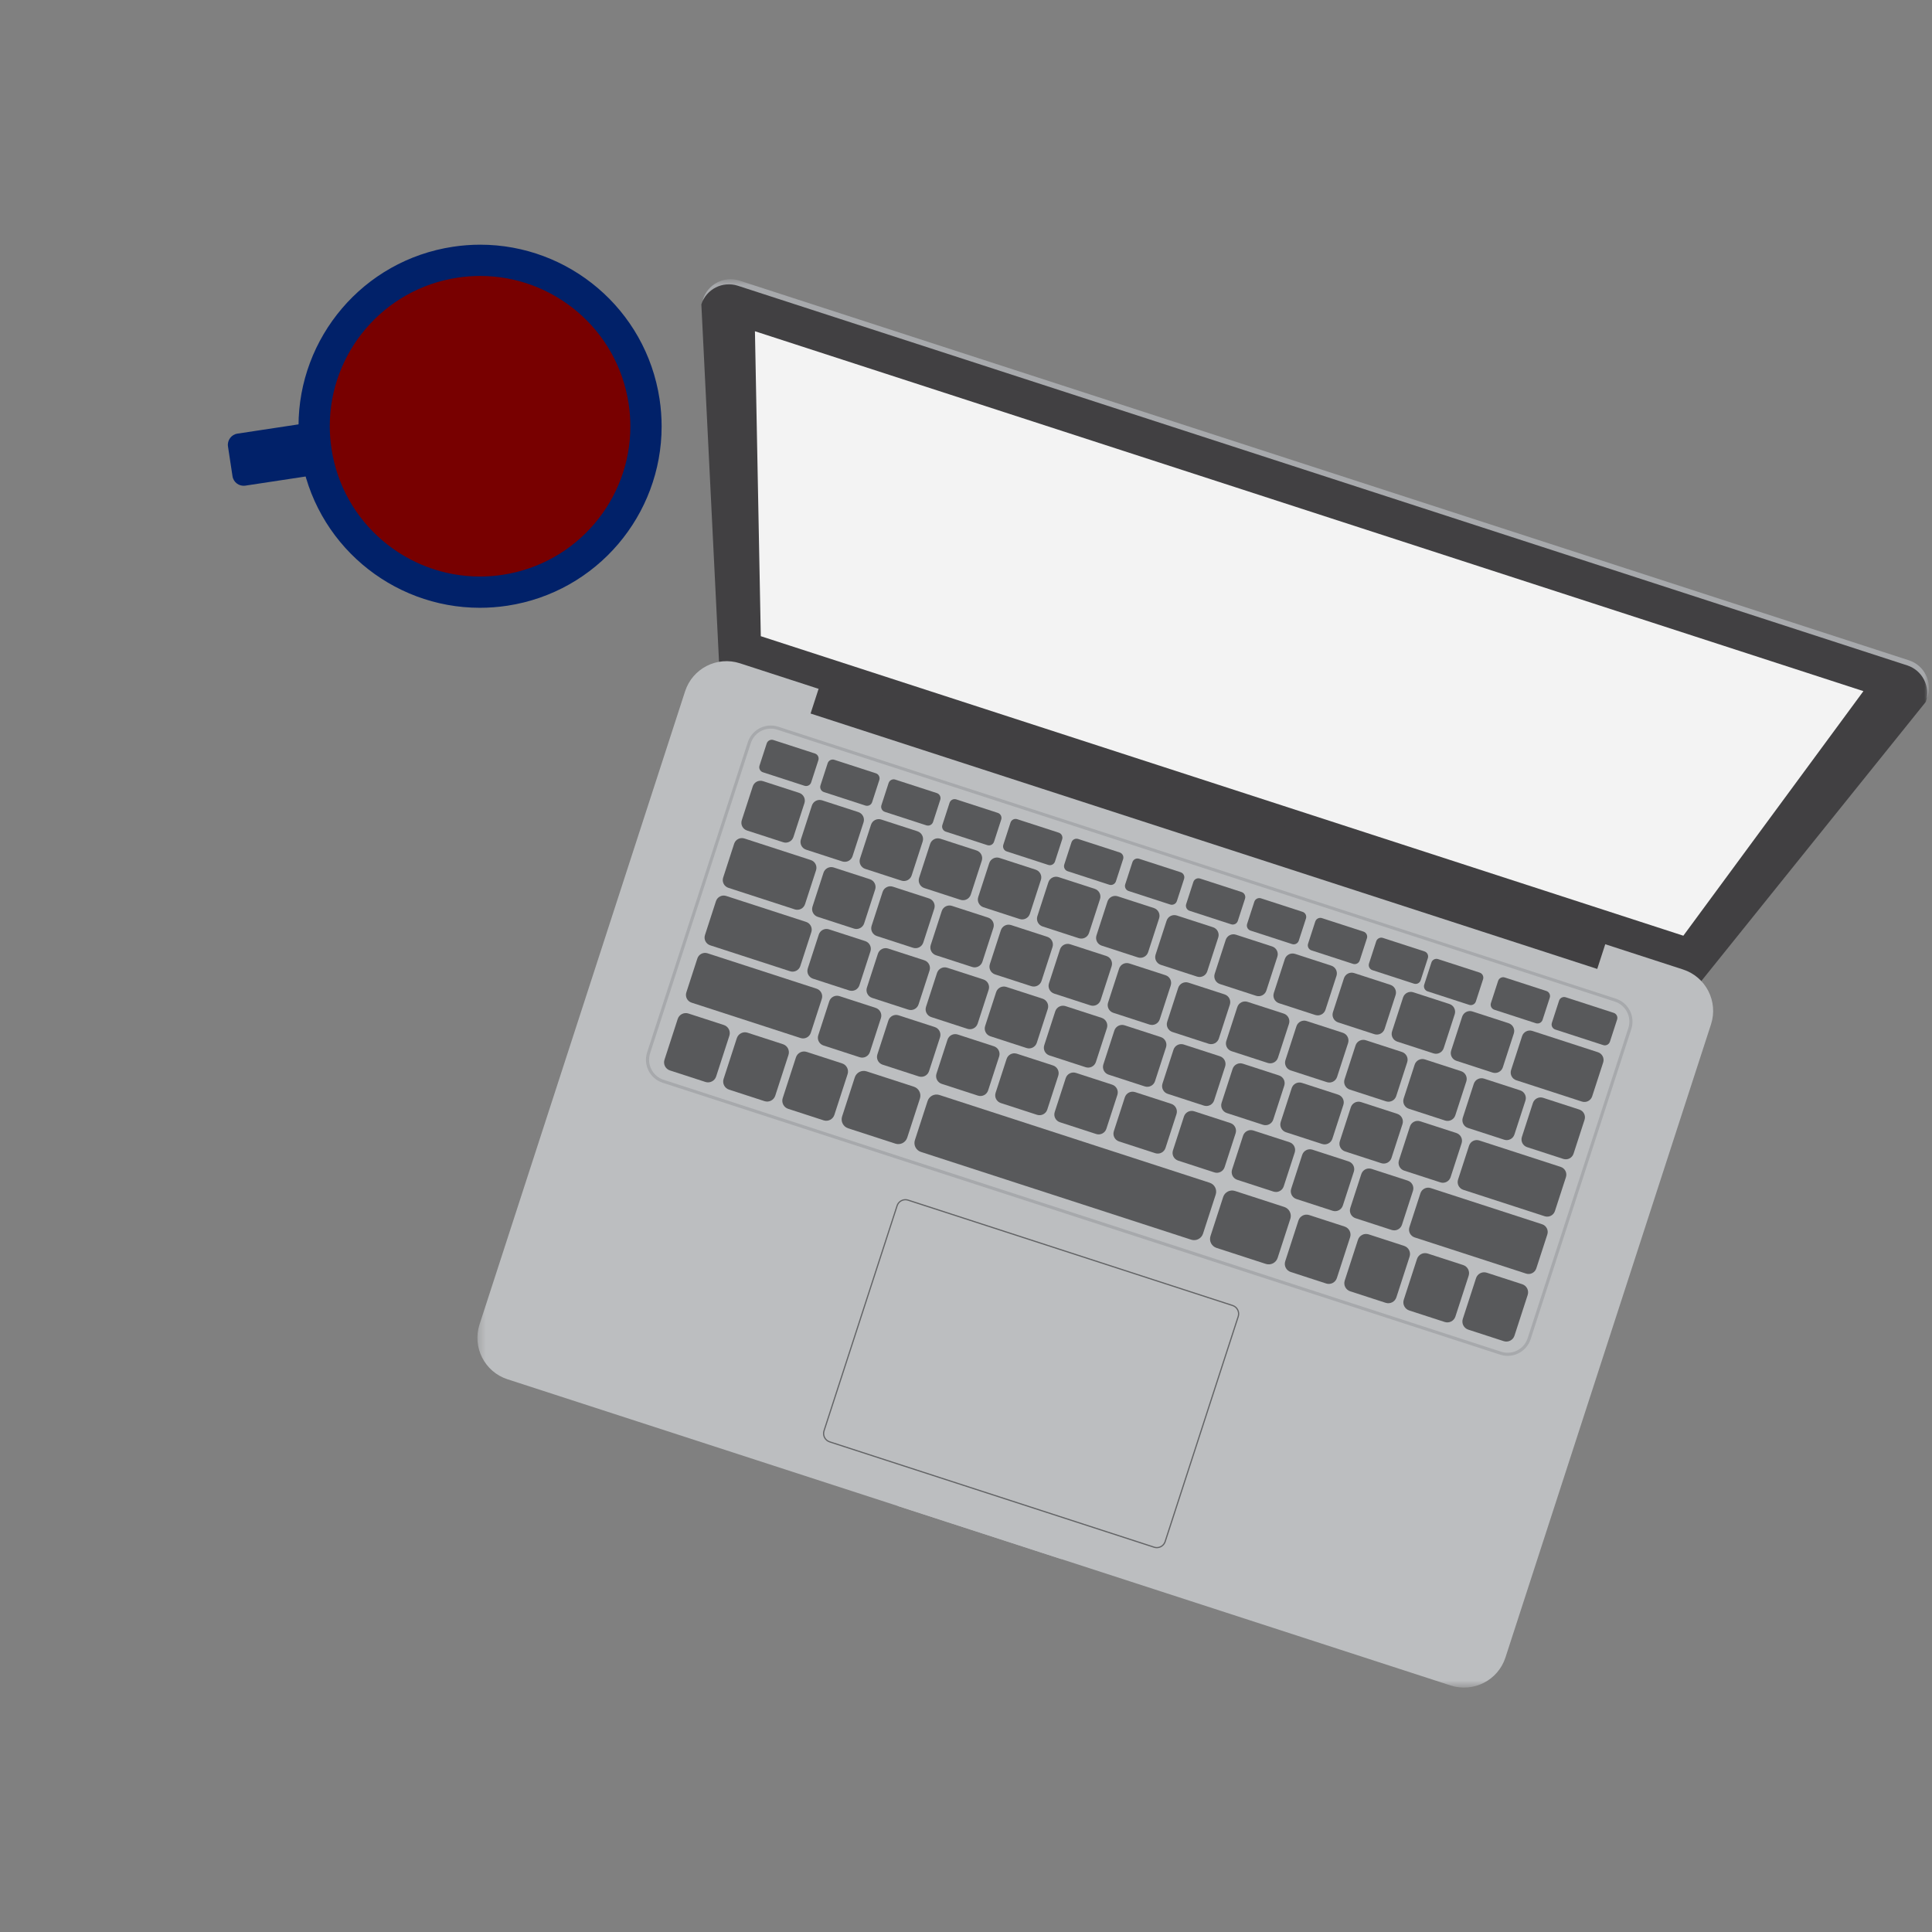 <?xml version="1.0" encoding="UTF-8"?>
<svg width="270px" height="270px" viewBox="0 0 270 270" version="1.1" xmlns="http://www.w3.org/2000/svg" xmlns:xlink="http://www.w3.org/1999/xlink">
    <rect x="0" y="0" width="270" height="270" fill="#808080" stroke="none"/>
    <title>purchase-computer-large</title>
    <defs>
        <polygon id="path-1" points="0.31 0.65 203.158 0.65 203.158 197.423 0.31 197.423"></polygon>
        <polyline id="path-3" points="46.775 31.832 0.413 6.221 3.426 0.768 49.787 26.378 46.775 31.832"></polyline>
        <path d="M0.269,52.348 L16.231,3.187 C16.662,1.856 17.51,0.776 18.583,0.044 L22.477,18.059 L12.181,49.773 L0.269,52.348 M12.675,49.666 L22.661,18.909 L23.718,23.798 C23.427,23.923 23.19,24.168 23.085,24.492 L21.548,29.226 C21.354,29.823 21.681,30.465 22.278,30.659 L25.421,31.679 L25.709,33.007 L21.973,31.794 C21.856,31.757 21.738,31.739 21.621,31.739 C21.142,31.739 20.697,32.044 20.541,32.524 L19.004,37.259 C18.811,37.856 19.137,38.496 19.734,38.69 L27.481,41.205 L27.767,42.533 L19.371,39.808 C19.255,39.77 19.137,39.752 19.021,39.752 C18.541,39.752 18.095,40.057 17.94,40.538 L16.403,45.272 C16.209,45.869 16.536,46.51 17.132,46.704 L20.828,47.904 L17.758,48.568 L16.695,48.223 C16.573,48.183 16.449,48.164 16.328,48.164 C15.826,48.164 15.359,48.484 15.197,48.986 L15.15,49.131 L12.675,49.666" id="path-5"></path>
        <path d="M4.45,8.087 L1.307,7.066 C0.71,6.872 0.384,6.231 0.578,5.634 L2.114,0.9 C2.219,0.576 2.456,0.331 2.747,0.206 L4.45,8.087" id="path-7"></path>
        <path d="M9.131,9.749 L1.384,7.234 C0.787,7.04 0.461,6.4 0.654,5.803 L2.191,1.068 C2.348,0.588 2.793,0.282 3.271,0.282 C3.389,0.282 3.507,0.301 3.624,0.338 L7.359,1.551 L9.131,9.749" id="path-9"></path>
        <path d="M0.295,1.073 L0.343,0.928 C0.505,0.426 0.972,0.106 1.473,0.106 C1.595,0.106 1.719,0.125 1.841,0.164 L2.904,0.509 L0.295,1.073" id="path-11"></path>
        <path d="M5.1,8.583 L1.404,7.383 C0.807,7.19 0.481,6.549 0.675,5.951 L2.212,1.217 C2.367,0.737 2.813,0.432 3.292,0.432 C3.409,0.432 3.527,0.449 3.643,0.488 L12.039,3.213 L12.839,6.911 L5.1,8.583" id="path-13"></path>
        <polyline id="path-15" points="0.822 32.298 11.118 0.584 11.302 1.433 1.316 32.19 0.822 32.298"></polyline>
    </defs>
    <g id="purchase-computer-large" stroke="none" stroke-width="1" fill="none" fill-rule="evenodd">
        <g id="laptop" transform="translate(0, 34)">
            <g id="Group-5" transform="translate(66.408, 4.369)">
                <mask id="mask-2" fill="white">
                    <use xlink:href="#path-1"></use>
                </mask>
                <g id="Clip-2"></g>
                <path d="M34.318,53.588 L31.839,3.448 C32.528,1.322 34.811,0.159 36.937,0.848 L200.36,53.907 C202.486,54.598 203.649,56.88 202.96,59.005 L171.5,98.127 L34.318,53.588" id="Fill-1" fill="#A7A9AC" mask="url(#mask-2)"></path>
                <path d="M34.086,54.301 L31.607,4.162 C32.297,2.037 34.579,0.872 36.704,1.563 L200.129,54.621 C202.254,55.312 203.417,57.594 202.727,59.719 L171.267,98.841 L34.086,54.301" id="Fill-3" fill="#414042" mask="url(#mask-2)"></path>
                <path d="M136.314,197.177 L4.516,154.386 C1.32,153.349 -0.429,149.916 0.609,146.721 L29.337,58.235 C30.375,55.04 33.806,53.29 37.002,54.328 L168.801,97.119 C171.996,98.157 173.745,101.588 172.708,104.784 L143.98,193.269 C142.942,196.465 139.51,198.215 136.314,197.177" id="Fill-4" fill="#BCBEC0" mask="url(#mask-2)"></path>
            </g>
            <path d="M208.59,115.892 L203.533,114.249 C202.936,114.056 202.609,113.415 202.803,112.818 L204.34,108.084 C204.534,107.487 205.175,107.16 205.772,107.353 L210.83,108.996 C211.426,109.189 211.753,109.831 211.559,110.427 L210.022,115.162 C209.828,115.758 209.187,116.086 208.59,115.892" id="Fill-6" fill="#58595B"></path>
            <path d="M200.329,113.21 L195.271,111.568 C194.674,111.374 194.348,110.733 194.542,110.136 L196.079,105.401 C196.273,104.805 196.914,104.478 197.511,104.672 L202.568,106.314 C203.164,106.508 203.491,107.148 203.298,107.745 L201.761,112.48 C201.567,113.077 200.925,113.403 200.329,113.21" id="Fill-7" fill="#58595B"></path>
            <path d="M192.067,110.527 L187.01,108.885 C186.413,108.692 186.086,108.051 186.28,107.454 L187.817,102.719 C188.011,102.122 188.652,101.795 189.248,101.989 L194.307,103.631 C194.902,103.825 195.229,104.466 195.035,105.063 L193.499,109.797 C193.305,110.394 192.665,110.721 192.067,110.527" id="Fill-8" fill="#58595B"></path>
            <path d="M183.805,107.844 L178.749,106.203 C178.151,106.01 177.824,105.368 178.018,104.771 L179.556,100.037 C179.749,99.44 180.391,99.114 180.987,99.307 L186.044,100.949 C186.642,101.143 186.968,101.784 186.774,102.381 L185.237,107.115 C185.043,107.712 184.403,108.039 183.805,107.844" id="Fill-9" fill="#58595B"></path>
            <path d="M175.544,105.163 L170.487,103.521 C169.889,103.327 169.563,102.687 169.757,102.089 L171.294,97.355 C171.488,96.758 172.129,96.431 172.726,96.625 L177.782,98.267 C178.38,98.461 178.707,99.101 178.513,99.698 L176.976,104.433 C176.782,105.03 176.14,105.357 175.544,105.163" id="Fill-10" fill="#58595B"></path>
            <path d="M167.283,102.48 L162.225,100.838 C161.628,100.644 161.301,100.004 161.496,99.407 L163.033,94.672 C163.226,94.075 163.867,93.749 164.464,93.943 L169.521,95.584 C170.118,95.778 170.445,96.419 170.251,97.016 L168.713,101.751 C168.52,102.347 167.879,102.674 167.283,102.48" id="Fill-11" fill="#58595B"></path>
            <path d="M159.021,99.798 L153.964,98.156 C153.367,97.962 153.04,97.321 153.234,96.725 L154.77,91.99 C154.964,91.393 155.605,91.066 156.202,91.26 L161.26,92.902 C161.857,93.096 162.183,93.736 161.99,94.333 L160.452,99.068 C160.259,99.665 159.617,99.992 159.021,99.798" id="Fill-12" fill="#58595B"></path>
            <path d="M150.76,97.116 L145.702,95.474 C145.105,95.28 144.779,94.639 144.973,94.042 L146.509,89.308 C146.703,88.71 147.344,88.383 147.941,88.578 L152.998,90.219 C153.595,90.413 153.922,91.055 153.728,91.651 L152.191,96.387 C151.998,96.983 151.356,97.309 150.76,97.116" id="Fill-13" fill="#58595B"></path>
            <path d="M142.498,94.434 L137.44,92.792 C136.844,92.598 136.517,91.956 136.71,91.36 L138.247,86.625 C138.442,86.029 139.082,85.702 139.679,85.896 L144.737,87.538 C145.333,87.732 145.66,88.372 145.466,88.969 L143.929,93.704 C143.736,94.301 143.095,94.628 142.498,94.434" id="Fill-14" fill="#58595B"></path>
            <path d="M134.235,91.751 L129.179,90.109 C128.582,89.915 128.255,89.275 128.448,88.678 L129.986,83.943 C130.18,83.346 130.821,83.019 131.417,83.213 L136.475,84.855 C137.073,85.049 137.399,85.69 137.205,86.286 L135.668,91.021 C135.474,91.618 134.833,91.945 134.235,91.751" id="Fill-15" fill="#58595B"></path>
            <path d="M125.974,89.069 L120.917,87.427 C120.32,87.233 119.994,86.592 120.187,85.995 L121.725,81.261 C121.919,80.664 122.559,80.337 123.156,80.531 L128.213,82.173 C128.81,82.367 129.137,83.008 128.944,83.605 L127.406,88.339 C127.212,88.936 126.571,89.263 125.974,89.069" id="Fill-16" fill="#58595B"></path>
            <path d="M117.713,86.387 L112.656,84.745 C112.059,84.551 111.732,83.91 111.925,83.313 L113.463,78.579 C113.657,77.982 114.297,77.655 114.895,77.848 L119.952,79.491 C120.548,79.684 120.875,80.325 120.682,80.922 L119.144,85.656 C118.95,86.253 118.31,86.58 117.713,86.387" id="Fill-17" fill="#58595B"></path>
            <path d="M109.451,83.704 L104.394,82.063 C103.798,81.869 103.47,81.227 103.664,80.63 L105.201,75.896 C105.395,75.299 106.036,74.973 106.633,75.167 L111.691,76.808 C112.287,77.002 112.614,77.643 112.42,78.24 L110.883,82.975 C110.689,83.572 110.048,83.898 109.451,83.704" id="Fill-18" fill="#58595B"></path>
            <path d="M218.475,127.959 L213.418,126.317 C212.82,126.123 212.493,125.482 212.687,124.885 L214.224,120.151 C214.418,119.554 215.06,119.227 215.657,119.421 L220.713,121.063 C221.311,121.256 221.638,121.898 221.444,122.494 L219.906,127.229 C219.713,127.826 219.071,128.153 218.475,127.959" id="Fill-19" fill="#58595B"></path>
            <path d="M210.214,125.277 L205.156,123.635 C204.559,123.441 204.233,122.8 204.427,122.203 L205.963,117.469 C206.157,116.872 206.797,116.545 207.395,116.739 L212.452,118.381 C213.049,118.575 213.376,119.216 213.182,119.813 L211.644,124.547 C211.451,125.144 210.81,125.47 210.214,125.277" id="Fill-20" fill="#58595B"></path>
            <path d="M201.952,122.595 L196.894,120.952 C196.298,120.759 195.971,120.118 196.164,119.521 L197.701,114.787 C197.895,114.19 198.536,113.863 199.133,114.056 L204.191,115.699 C204.788,115.892 205.114,116.533 204.92,117.13 L203.383,121.864 C203.19,122.461 202.548,122.788 201.952,122.595" id="Fill-21" fill="#58595B"></path>
            <path d="M193.69,119.912 L188.632,118.27 C188.036,118.077 187.709,117.435 187.903,116.838 L189.44,112.104 C189.633,111.507 190.275,111.181 190.872,111.374 L195.929,113.016 C196.526,113.21 196.853,113.851 196.659,114.448 L195.122,119.182 C194.928,119.78 194.287,120.106 193.69,119.912" id="Fill-22" fill="#58595B"></path>
            <path d="M185.428,117.23 L180.37,115.588 C179.775,115.394 179.448,114.753 179.641,114.156 L181.179,109.422 C181.373,108.825 182.013,108.498 182.61,108.692 L187.667,110.334 C188.264,110.528 188.591,111.169 188.397,111.766 L186.86,116.5 C186.666,117.097 186.026,117.424 185.428,117.23" id="Fill-23" fill="#58595B"></path>
            <path d="M177.166,114.547 L172.11,112.905 C171.513,112.712 171.186,112.071 171.379,111.474 L172.917,106.739 C173.111,106.142 173.752,105.816 174.348,106.01 L179.406,107.651 C180.003,107.845 180.329,108.487 180.136,109.083 L178.598,113.818 C178.404,114.414 177.764,114.741 177.166,114.547" id="Fill-24" fill="#58595B"></path>
            <path d="M168.906,111.866 L163.848,110.224 C163.251,110.03 162.924,109.388 163.118,108.792 L164.655,104.057 C164.849,103.461 165.49,103.134 166.088,103.327 L171.144,104.969 C171.741,105.164 172.068,105.804 171.875,106.401 L170.337,111.135 C170.143,111.733 169.502,112.06 168.906,111.866" id="Fill-25" fill="#58595B"></path>
            <path d="M160.644,109.183 L155.586,107.541 C154.989,107.347 154.663,106.707 154.857,106.11 L156.394,101.375 C156.588,100.778 157.228,100.451 157.826,100.645 L162.883,102.287 C163.479,102.481 163.806,103.122 163.613,103.718 L162.075,108.453 C161.881,109.05 161.241,109.377 160.644,109.183" id="Fill-26" fill="#58595B"></path>
            <path d="M152.382,106.501 L147.325,104.859 C146.728,104.665 146.401,104.024 146.595,103.427 L148.132,98.692 C148.325,98.096 148.967,97.769 149.563,97.963 L154.622,99.605 C155.218,99.799 155.544,100.439 155.35,101.036 L153.814,105.771 C153.62,106.368 152.979,106.695 152.382,106.501" id="Fill-27" fill="#58595B"></path>
            <path d="M144.121,103.818 L139.063,102.177 C138.466,101.982 138.14,101.342 138.333,100.745 L139.87,96.01 C140.064,95.413 140.706,95.086 141.302,95.28 L146.359,96.922 C146.956,97.116 147.283,97.757 147.089,98.354 L145.553,103.088 C145.359,103.685 144.718,104.012 144.121,103.818" id="Fill-28" fill="#58595B"></path>
            <path d="M135.859,101.136 L130.801,99.495 C130.205,99.301 129.878,98.659 130.072,98.062 L131.61,93.328 C131.803,92.731 132.444,92.405 133.04,92.599 L138.098,94.24 C138.695,94.434 139.021,95.075 138.827,95.672 L137.291,100.407 C137.097,101.004 136.456,101.33 135.859,101.136" id="Fill-29" fill="#58595B"></path>
            <path d="M127.597,98.454 L122.541,96.812 C121.943,96.618 121.616,95.978 121.81,95.381 L123.348,90.646 C123.541,90.049 124.183,89.722 124.778,89.916 L129.836,91.558 C130.434,91.752 130.76,92.392 130.566,92.989 L129.029,97.724 C128.835,98.321 128.194,98.648 127.597,98.454" id="Fill-30" fill="#58595B"></path>
            <path d="M119.337,95.771 L114.279,94.13 C113.681,93.936 113.355,93.295 113.549,92.698 L115.086,87.963 C115.28,87.366 115.921,87.04 116.518,87.234 L121.574,88.875 C122.172,89.069 122.499,89.71 122.305,90.308 L120.767,95.042 C120.574,95.639 119.932,95.965 119.337,95.771" id="Fill-31" fill="#58595B"></path>
            <path d="M111.075,93.09 L101.793,90.076 C101.196,89.882 100.869,89.241 101.063,88.644 L102.599,83.91 C102.793,83.313 103.434,82.986 104.031,83.18 L113.313,86.194 C113.91,86.387 114.237,87.028 114.043,87.625 L112.505,92.359 C112.312,92.956 111.671,93.283 111.075,93.09" id="Fill-32" fill="#58595B"></path>
            <path d="M215.873,135.973 L204.497,132.279 C203.899,132.085 203.572,131.444 203.766,130.847 L205.303,126.113 C205.497,125.515 206.138,125.188 206.735,125.383 L218.112,129.077 C218.709,129.27 219.036,129.911 218.842,130.508 L217.305,135.242 C217.111,135.839 216.47,136.166 215.873,135.973" id="Fill-33" fill="#58595B"></path>
            <path d="M201.292,131.238 L196.235,129.597 C195.637,129.403 195.311,128.761 195.505,128.164 L197.041,123.43 C197.235,122.833 197.876,122.507 198.474,122.701 L203.531,124.342 C204.128,124.536 204.455,125.177 204.261,125.774 L202.723,130.509 C202.53,131.106 201.888,131.432 201.292,131.238" id="Fill-34" fill="#58595B"></path>
            <path d="M193.031,128.556 L187.972,126.914 C187.377,126.72 187.05,126.08 187.244,125.483 L188.78,120.748 C188.974,120.151 189.614,119.824 190.212,120.018 L195.269,121.66 C195.866,121.854 196.193,122.494 195.999,123.092 L194.462,127.826 C194.269,128.423 193.627,128.75 193.031,128.556" id="Fill-35" fill="#58595B"></path>
            <path d="M184.768,125.874 L179.711,124.231 C179.115,124.038 178.788,123.397 178.981,122.8 L180.518,118.066 C180.712,117.469 181.353,117.142 181.95,117.336 L187.008,118.978 C187.605,119.171 187.931,119.813 187.737,120.41 L186.2,125.144 C186.006,125.74 185.366,126.067 184.768,125.874" id="Fill-36" fill="#58595B"></path>
            <path d="M176.507,123.192 L171.449,121.549 C170.853,121.356 170.526,120.714 170.72,120.118 L172.257,115.383 C172.451,114.787 173.092,114.46 173.689,114.653 L178.746,116.296 C179.344,116.489 179.67,117.13 179.476,117.727 L177.939,122.461 C177.745,123.058 177.104,123.386 176.507,123.192" id="Fill-37" fill="#58595B"></path>
            <path d="M168.245,120.509 L163.188,118.867 C162.592,118.673 162.265,118.033 162.458,117.435 L163.996,112.701 C164.19,112.104 164.83,111.777 165.427,111.971 L170.484,113.613 C171.081,113.807 171.408,114.448 171.215,115.045 L169.677,119.78 C169.483,120.376 168.843,120.703 168.245,120.509" id="Fill-38" fill="#58595B"></path>
            <path d="M159.984,117.827 L154.927,116.185 C154.33,115.992 154.003,115.35 154.196,114.753 L155.734,110.018 C155.928,109.423 156.569,109.096 157.166,109.289 L162.223,110.931 C162.82,111.125 163.146,111.766 162.953,112.363 L161.415,117.097 C161.221,117.694 160.581,118.021 159.984,117.827" id="Fill-39" fill="#58595B"></path>
            <path d="M151.723,115.145 L146.665,113.502 C146.067,113.309 145.741,112.668 145.935,112.071 L147.472,107.337 C147.666,106.74 148.307,106.413 148.905,106.606 L153.962,108.248 C154.558,108.442 154.885,109.083 154.692,109.68 L153.154,114.414 C152.96,115.012 152.319,115.339 151.723,115.145" id="Fill-40" fill="#58595B"></path>
            <path d="M143.461,112.462 L138.403,110.821 C137.807,110.627 137.48,109.986 137.674,109.388 L139.211,104.654 C139.404,104.057 140.045,103.731 140.642,103.925 L145.7,105.567 C146.296,105.76 146.623,106.401 146.43,106.998 L144.893,111.733 C144.698,112.33 144.058,112.656 143.461,112.462" id="Fill-41" fill="#58595B"></path>
            <path d="M135.199,109.78 L130.142,108.138 C129.545,107.944 129.218,107.304 129.412,106.707 L130.949,101.972 C131.142,101.375 131.784,101.048 132.38,101.242 L137.438,102.884 C138.035,103.078 138.361,103.718 138.167,104.315 L136.631,109.05 C136.437,109.647 135.797,109.974 135.199,109.78" id="Fill-42" fill="#58595B"></path>
            <path d="M126.938,107.097 L121.88,105.456 C121.283,105.262 120.957,104.621 121.15,104.024 L122.688,99.289 C122.881,98.692 123.523,98.366 124.119,98.56 L129.176,100.201 C129.774,100.395 130.1,101.037 129.906,101.634 L128.37,106.368 C128.176,106.965 127.534,107.291 126.938,107.097" id="Fill-43" fill="#58595B"></path>
            <path d="M118.676,104.416 L113.619,102.774 C113.022,102.58 112.695,101.939 112.889,101.342 L114.427,96.608 C114.62,96.011 115.261,95.684 115.857,95.878 L120.915,97.519 C121.512,97.714 121.839,98.354 121.645,98.951 L120.107,103.686 C119.914,104.283 119.273,104.61 118.676,104.416" id="Fill-44" fill="#58595B"></path>
            <path d="M110.415,101.733 L99.248,98.108 C98.651,97.914 98.325,97.273 98.519,96.677 L100.056,91.942 C100.25,91.345 100.89,91.018 101.488,91.212 L112.653,94.837 C113.251,95.031 113.577,95.672 113.383,96.269 L111.846,101.004 C111.652,101.6 111.011,101.927 110.415,101.733" id="Fill-45" fill="#58595B"></path>
            <path d="M213.272,143.986 L197.699,138.93 C197.102,138.735 196.775,138.095 196.968,137.498 L198.506,132.763 C198.7,132.166 199.34,131.84 199.937,132.033 L215.51,137.09 C216.107,137.283 216.434,137.925 216.24,138.521 L214.702,143.256 C214.509,143.852 213.868,144.179 213.272,143.986" id="Fill-46" fill="#58595B"></path>
            <path d="M194.493,137.89 L189.437,136.248 C188.84,136.054 188.513,135.412 188.706,134.816 L190.244,130.081 C190.438,129.484 191.079,129.157 191.676,129.352 L196.733,130.994 C197.33,131.187 197.657,131.828 197.463,132.425 L195.926,137.16 C195.732,137.757 195.091,138.083 194.493,137.89" id="Fill-47" fill="#58595B"></path>
            <path d="M186.233,135.207 L181.175,133.565 C180.578,133.371 180.252,132.73 180.445,132.133 L181.983,127.399 C182.177,126.802 182.817,126.475 183.415,126.669 L188.471,128.311 C189.068,128.505 189.395,129.146 189.202,129.742 L187.664,134.477 C187.47,135.074 186.83,135.401 186.233,135.207" id="Fill-48" fill="#58595B"></path>
            <path d="M177.971,132.525 L172.914,130.883 C172.317,130.689 171.99,130.048 172.184,129.451 L173.721,124.716 C173.915,124.12 174.555,123.793 175.153,123.987 L180.211,125.629 C180.807,125.823 181.133,126.463 180.94,127.061 L179.402,131.795 C179.208,132.392 178.568,132.719 177.971,132.525" id="Fill-49" fill="#58595B"></path>
            <path d="M169.709,129.843 L164.652,128.2 C164.055,128.007 163.728,127.366 163.922,126.769 L165.459,122.035 C165.653,121.438 166.295,121.11 166.891,121.304 L171.949,122.947 C172.545,123.14 172.872,123.781 172.679,124.378 L171.142,129.112 C170.948,129.709 170.306,130.036 169.709,129.843" id="Fill-50" fill="#58595B"></path>
            <path d="M161.448,127.16 L156.39,125.519 C155.793,125.325 155.467,124.683 155.661,124.086 L157.198,119.352 C157.392,118.755 158.033,118.429 158.629,118.623 L163.687,120.264 C164.283,120.458 164.61,121.099 164.416,121.696 L162.88,126.43 C162.686,127.027 162.045,127.354 161.448,127.16" id="Fill-51" fill="#58595B"></path>
            <path d="M153.186,124.478 L148.129,122.836 C147.532,122.642 147.205,122.002 147.399,121.404 L148.937,116.67 C149.13,116.073 149.771,115.746 150.367,115.94 L155.425,117.582 C156.022,117.776 156.349,118.416 156.154,119.014 L154.618,123.748 C154.424,124.345 153.784,124.672 153.186,124.478" id="Fill-52" fill="#58595B"></path>
            <path d="M144.924,121.795 L139.868,120.153 C139.27,119.96 138.943,119.319 139.137,118.722 L140.675,113.988 C140.868,113.391 141.51,113.064 142.106,113.258 L147.163,114.899 C147.761,115.093 148.088,115.735 147.894,116.332 L146.357,121.066 C146.163,121.663 145.521,121.989 144.924,121.795" id="Fill-53" fill="#58595B"></path>
            <path d="M136.664,119.114 L131.606,117.471 C131.009,117.278 130.682,116.637 130.876,116.04 L132.414,111.306 C132.607,110.709 133.248,110.382 133.845,110.575 L138.901,112.218 C139.499,112.411 139.826,113.052 139.632,113.649 L138.094,118.383 C137.901,118.98 137.26,119.308 136.664,119.114" id="Fill-54" fill="#58595B"></path>
            <path d="M128.402,116.431 L123.345,114.789 C122.748,114.595 122.421,113.955 122.615,113.357 L124.151,108.623 C124.345,108.026 124.986,107.699 125.583,107.893 L130.641,109.535 C131.237,109.729 131.564,110.37 131.37,110.967 L129.832,115.702 C129.639,116.298 128.998,116.625 128.402,116.431" id="Fill-55" fill="#58595B"></path>
            <path d="M120.14,113.749 L115.083,112.107 C114.486,111.913 114.159,111.272 114.353,110.676 L115.889,105.94 C116.083,105.344 116.725,105.017 117.322,105.211 L122.379,106.853 C122.976,107.047 123.303,107.688 123.109,108.285 L121.572,113.019 C121.379,113.616 120.736,113.943 120.14,113.749" id="Fill-56" fill="#58595B"></path>
            <path d="M185.332,145.371 L180.376,143.761 C179.751,143.559 179.409,142.888 179.612,142.263 L181.46,136.568 C181.664,135.944 182.334,135.602 182.959,135.805 L187.916,137.414 C188.54,137.617 188.882,138.288 188.679,138.913 L186.831,144.606 C186.628,145.231 185.957,145.574 185.332,145.371" id="Fill-57" fill="#58595B"></path>
            <path d="M210.149,153.428 L205.193,151.82 C204.569,151.616 204.227,150.945 204.429,150.32 L206.278,144.627 C206.481,144.002 207.152,143.659 207.778,143.863 L212.733,145.471 C213.358,145.674 213.7,146.345 213.497,146.97 L211.649,152.664 C211.446,153.289 210.775,153.631 210.149,153.428" id="Fill-58" fill="#58595B"></path>
            <path d="M201.899,150.749 L196.943,149.14 C196.318,148.937 195.976,148.267 196.179,147.641 L198.027,141.947 C198.231,141.323 198.901,140.98 199.526,141.184 L204.482,142.792 C205.107,142.995 205.449,143.666 205.246,144.291 L203.397,149.985 C203.195,150.61 202.524,150.952 201.899,150.749" id="Fill-59" fill="#58595B"></path>
            <path d="M193.649,148.07 L188.692,146.461 C188.067,146.259 187.724,145.588 187.928,144.963 L189.777,139.268 C189.979,138.644 190.651,138.302 191.275,138.505 L196.231,140.114 C196.855,140.316 197.198,140.988 196.995,141.612 L195.146,147.306 C194.943,147.931 194.272,148.273 193.649,148.07" id="Fill-60" fill="#58595B"></path>
            <path d="M176.901,142.633 L170.009,140.396 C169.321,140.172 168.943,139.433 169.167,138.744 L170.94,133.281 C171.164,132.593 171.903,132.215 172.592,132.439 L179.484,134.677 C180.173,134.9 180.55,135.64 180.327,136.328 L178.552,141.791 C178.328,142.48 177.589,142.857 176.901,142.633" id="Fill-61" fill="#58595B"></path>
            <path d="M166.472,139.247 L128.701,126.984 C128.012,126.76 127.636,126.021 127.859,125.332 L129.632,119.87 C129.856,119.181 130.595,118.803 131.285,119.027 L169.056,131.291 C169.744,131.514 170.122,132.254 169.897,132.942 L168.124,138.405 C167.901,139.094 167.161,139.471 166.472,139.247" id="Fill-62" fill="#58595B"></path>
            <path d="M125.136,125.826 L118.527,123.681 C117.838,123.457 117.461,122.717 117.685,122.029 L119.458,116.567 C119.682,115.878 120.422,115.501 121.11,115.724 L127.719,117.869 C128.408,118.093 128.785,118.833 128.561,119.522 L126.787,124.985 C126.564,125.673 125.824,126.05 125.136,125.826" id="Fill-63" fill="#58595B"></path>
            <path d="M115.106,122.57 L110.15,120.961 C109.525,120.758 109.183,120.087 109.386,119.462 L111.234,113.769 C111.437,113.143 112.108,112.801 112.732,113.004 L117.689,114.614 C118.314,114.816 118.656,115.487 118.453,116.112 L116.605,121.806 C116.401,122.431 115.731,122.773 115.106,122.57" id="Fill-64" fill="#58595B"></path>
            <path d="M106.844,119.888 L101.888,118.278 C101.263,118.076 100.921,117.405 101.124,116.78 L102.972,111.086 C103.176,110.461 103.846,110.119 104.472,110.322 L109.428,111.931 C110.053,112.134 110.394,112.805 110.191,113.43 L108.343,119.124 C108.14,119.749 107.47,120.091 106.844,119.888" id="Fill-65" fill="#58595B"></path>
            <path d="M98.583,117.205 L93.626,115.597 C93.001,115.394 92.659,114.722 92.863,114.098 L94.711,108.404 C94.913,107.779 95.585,107.437 96.21,107.64 L101.166,109.249 C101.791,109.452 102.133,110.122 101.93,110.748 L100.082,116.442 C99.878,117.066 99.208,117.408 98.583,117.205" id="Fill-66" fill="#58595B"></path>
            <path d="M111.879,111.066 L96.647,106.121 C96.05,105.927 95.723,105.287 95.917,104.689 L97.454,99.955 C97.647,99.358 98.289,99.031 98.886,99.225 L114.117,104.17 C114.714,104.364 115.041,105.006 114.847,105.602 L113.31,110.337 C113.117,110.933 112.476,111.261 111.879,111.066" id="Fill-67" fill="#58595B"></path>
            <path d="M112.427,75.812 L106.621,73.928 C106.231,73.801 106.017,73.381 106.144,72.992 L107.149,69.897 C107.276,69.507 107.694,69.293 108.085,69.42 L113.89,71.304 C114.282,71.431 114.495,71.851 114.367,72.241 L113.363,75.335 C113.237,75.726 112.818,75.939 112.427,75.812" id="Fill-68" fill="#58595B"></path>
            <path d="M120.945,78.578 L115.139,76.693 C114.749,76.566 114.536,76.147 114.662,75.757 L115.667,72.662 C115.793,72.273 116.212,72.059 116.602,72.185 L122.409,74.07 C122.799,74.197 123.013,74.616 122.886,75.007 L121.881,78.101 C121.754,78.491 121.336,78.705 120.945,78.578" id="Fill-69" fill="#58595B"></path>
            <path d="M129.464,81.343 L123.657,79.459 C123.267,79.332 123.054,78.913 123.18,78.523 L124.185,75.428 C124.311,75.038 124.73,74.824 125.121,74.951 L130.926,76.836 C131.317,76.963 131.53,77.382 131.403,77.771 L130.399,80.866 C130.272,81.257 129.853,81.47 129.464,81.343" id="Fill-70" fill="#58595B"></path>
            <path d="M137.981,84.109 L132.175,82.224 C131.785,82.097 131.571,81.679 131.698,81.288 L132.703,78.193 C132.83,77.803 133.249,77.59 133.639,77.716 L139.444,79.602 C139.835,79.729 140.048,80.147 139.921,80.537 L138.917,83.632 C138.79,84.022 138.371,84.236 137.981,84.109" id="Fill-71" fill="#58595B"></path>
            <path d="M146.499,86.874 L140.693,84.99 C140.303,84.863 140.089,84.444 140.216,84.054 L141.22,80.959 C141.347,80.568 141.767,80.355 142.156,80.482 L147.962,82.367 C148.352,82.494 148.566,82.913 148.439,83.302 L147.435,86.397 C147.307,86.788 146.889,87.001 146.499,86.874" id="Fill-72" fill="#58595B"></path>
            <path d="M155.017,89.64 L149.21,87.755 C148.821,87.629 148.607,87.209 148.733,86.819 L149.739,83.724 C149.865,83.335 150.284,83.121 150.674,83.247 L156.479,85.133 C156.871,85.259 157.084,85.678 156.957,86.068 L155.953,89.163 C155.825,89.553 155.406,89.767 155.017,89.64" id="Fill-73" fill="#58595B"></path>
            <path d="M163.534,92.406 L157.728,90.521 C157.338,90.394 157.125,89.975 157.251,89.585 L158.257,86.49 C158.383,86.1 158.802,85.886 159.192,86.013 L164.998,87.898 C165.389,88.024 165.602,88.444 165.475,88.834 L164.47,91.928 C164.343,92.318 163.925,92.532 163.534,92.406" id="Fill-74" fill="#58595B"></path>
            <path d="M172.053,95.171 L166.246,93.286 C165.856,93.16 165.643,92.74 165.769,92.35 L166.774,89.256 C166.9,88.866 167.32,88.652 167.71,88.778 L173.517,90.663 C173.906,90.79 174.119,91.209 173.993,91.599 L172.988,94.694 C172.862,95.084 172.443,95.298 172.053,95.171" id="Fill-75" fill="#58595B"></path>
            <path d="M180.571,97.937 L174.764,96.052 C174.374,95.925 174.16,95.506 174.287,95.115 L175.292,92.021 C175.419,91.631 175.837,91.417 176.228,91.544 L182.034,93.429 C182.424,93.555 182.637,93.975 182.511,94.365 L181.506,97.46 C181.38,97.849 180.96,98.063 180.571,97.937" id="Fill-76" fill="#58595B"></path>
            <path d="M189.088,100.702 L183.282,98.817 C182.892,98.691 182.678,98.271 182.805,97.882 L183.81,94.787 C183.936,94.396 184.356,94.183 184.746,94.31 L190.552,96.194 C190.942,96.321 191.156,96.74 191.029,97.13 L190.024,100.225 C189.897,100.615 189.478,100.829 189.088,100.702" id="Fill-77" fill="#58595B"></path>
            <path d="M197.606,103.468 L191.8,101.582 C191.41,101.455 191.197,101.037 191.323,100.647 L192.327,97.552 C192.454,97.162 192.873,96.948 193.263,97.075 L199.07,98.96 C199.459,99.087 199.673,99.505 199.547,99.896 L198.542,102.991 C198.415,103.38 197.996,103.594 197.606,103.468" id="Fill-78" fill="#58595B"></path>
            <path d="M205.319,106.429 L199.513,104.544 C199.123,104.417 198.91,103.998 199.037,103.609 L200.041,100.514 C200.167,100.123 200.587,99.91 200.976,100.037 L206.783,101.921 C207.173,102.048 207.386,102.467 207.26,102.857 L206.255,105.952 C206.129,106.342 205.71,106.556 205.319,106.429" id="Fill-79" fill="#58595B"></path>
            <path d="M214.641,108.999 L208.835,107.113 C208.445,106.986 208.232,106.568 208.359,106.178 L209.364,103.083 C209.489,102.693 209.909,102.479 210.299,102.606 L216.106,104.491 C216.495,104.618 216.709,105.036 216.583,105.427 L215.577,108.522 C215.451,108.911 215.032,109.125 214.641,108.999" id="Fill-80" fill="#58595B"></path>
            <path d="M224.052,112.053 L217.353,109.879 C216.963,109.752 216.75,109.333 216.876,108.943 L217.881,105.849 C218.008,105.458 218.427,105.245 218.817,105.372 L225.516,107.547 C225.906,107.673 226.12,108.092 225.993,108.482 L224.989,111.576 C224.861,111.967 224.443,112.18 224.052,112.053" id="Fill-81" fill="#58595B"></path>
            <path d="M221.076,119.946 L211.907,116.969 C211.31,116.775 210.983,116.134 211.178,115.537 L212.715,110.802 C212.909,110.205 213.549,109.879 214.147,110.073 L223.315,113.05 C223.912,113.244 224.239,113.884 224.046,114.482 L222.508,119.216 C222.314,119.813 221.673,120.14 221.076,119.946" id="Fill-82" fill="#58595B"></path>
            <path d="M107.72,67.393 C106.296,67.393 104.971,68.3 104.507,69.728 L90.439,113.062 C89.863,114.836 90.834,116.741 92.609,117.318 L209.653,155.318 C210,155.431 210.351,155.484 210.696,155.484 C212.121,155.484 213.446,154.576 213.909,153.149 L227.979,109.816 C228.555,108.041 227.583,106.135 225.808,105.56 L108.765,67.559 C108.418,67.446 108.066,67.393 107.72,67.393 M107.72,67.829 C108.028,67.829 108.334,67.878 108.629,67.974 L225.674,105.975 C226.42,106.217 227.029,106.737 227.385,107.436 C227.742,108.136 227.805,108.933 227.563,109.68 L213.493,153.014 C213.098,154.23 211.974,155.047 210.696,155.047 C210.389,155.047 210.084,154.999 209.787,154.903 L92.744,116.902 C91.997,116.659 91.388,116.141 91.031,115.44 C90.675,114.74 90.613,113.943 90.855,113.196 L104.923,69.864 C105.318,68.646 106.443,67.829 107.72,67.829" id="Fill-83" fill="#A7A9AC"></path>
            <path d="M125.447,176.457 C125.631,175.891 126.239,175.58 126.806,175.765 L147.668,182.538 C148.234,182.722 148.544,183.33 148.36,183.896 L125.447,176.457" id="Fill-84" fill="#BCBEC0"></path>
            <path d="M126.533,133.577 C125.981,133.577 125.468,133.928 125.289,134.482 L115.079,165.931 C114.855,166.619 115.231,167.357 115.919,167.58 L161.263,182.302 C161.398,182.346 161.534,182.366 161.668,182.366 C162.22,182.366 162.733,182.015 162.913,181.462 L173.123,150.013 C173.346,149.325 172.97,148.587 172.283,148.363 L126.938,133.64 C126.804,133.598 126.667,133.577 126.533,133.577 Z M126.533,133.745 C126.653,133.745 126.771,133.764 126.885,133.802 L172.23,148.524 C172.52,148.618 172.755,148.819 172.894,149.09 C173.032,149.362 173.056,149.67 172.963,149.96 L162.751,181.409 C162.599,181.88 162.163,182.198 161.668,182.198 C161.549,182.198 161.431,182.178 161.317,182.142 L115.971,167.419 C115.681,167.325 115.446,167.124 115.307,166.853 C115.169,166.582 115.145,166.273 115.238,165.984 L125.45,134.533 C125.603,134.062 126.038,133.745 126.533,133.745 L126.533,133.745 Z" id="Fill-85" fill="#636466"></path>
            <polyline id="Fill-86" fill="#414042" points="224.917 96.173 114.979 60.48 113.279 65.716 223.217 101.409 224.917 96.173"></polyline>
            <polyline id="Fill-87" fill="#F3F3F3" points="235.25 96.767 106.322 54.908 105.504 12.292 260.416 62.588 235.25 96.767"></polyline>
            <g id="Group-95" transform="translate(0, 131.942)">
                <mask id="mask-4" fill="white">
                    <use xlink:href="#path-3"></use>
                </mask>
                <g id="Clip-94"></g>
                <polyline id="Fill-93" mask="url(#mask-4)" points="46.775 31.832 0.413 6.221 3.426 0.768 49.787 26.378 46.775 31.832"></polyline>
            </g>
            <g id="Group-103" transform="translate(79.515, 59.417)">
                <mask id="mask-6" fill="white">
                    <use xlink:href="#path-5"></use>
                </mask>
                <g id="Clip-102"></g>
                <path d="M0.269,52.348 L16.231,3.187 C16.662,1.856 17.51,0.776 18.583,0.044 L22.477,18.059 L12.181,49.773 L0.269,52.348 M12.675,49.666 L22.661,18.909 L23.718,23.798 C23.427,23.923 23.19,24.168 23.085,24.492 L21.548,29.226 C21.354,29.823 21.681,30.465 22.278,30.659 L25.421,31.679 L25.709,33.007 L21.973,31.794 C21.856,31.757 21.738,31.739 21.621,31.739 C21.142,31.739 20.697,32.044 20.541,32.524 L19.004,37.259 C18.811,37.856 19.137,38.496 19.734,38.69 L27.481,41.205 L27.767,42.533 L19.371,39.808 C19.255,39.77 19.137,39.752 19.021,39.752 C18.541,39.752 18.095,40.057 17.94,40.538 L16.403,45.272 C16.209,45.869 16.536,46.51 17.132,46.704 L20.828,47.904 L17.758,48.568 L16.695,48.223 C16.573,48.183 16.449,48.164 16.328,48.164 C15.826,48.164 15.359,48.484 15.197,48.986 L15.15,49.131 L12.675,49.666" id="Fill-101" mask="url(#mask-6)"></path>
            </g>
            <g id="Group-106" transform="translate(100.485, 83.01)">
                <mask id="mask-8" fill="white">
                    <use xlink:href="#path-7"></use>
                </mask>
                <g id="Clip-105"></g>
                <path d="M4.45,8.087 L1.307,7.066 C0.71,6.872 0.384,6.231 0.578,5.634 L2.114,0.9 C2.219,0.576 2.456,0.331 2.747,0.206 L4.45,8.087" id="Fill-104" mask="url(#mask-8)"></path>
            </g>
            <g id="Group-109" transform="translate(97.864, 90.874)">
                <mask id="mask-10" fill="white">
                    <use xlink:href="#path-9"></use>
                </mask>
                <g id="Clip-108"></g>
                <path d="M9.131,9.749 L1.384,7.234 C0.787,7.04 0.461,6.4 0.654,5.803 L2.191,1.068 C2.348,0.588 2.793,0.282 3.271,0.282 C3.389,0.282 3.507,0.301 3.624,0.338 L7.359,1.551 L9.131,9.749" id="Fill-107" mask="url(#mask-10)"></path>
            </g>
            <g id="Group-112" transform="translate(94.369, 107.476)">
                <mask id="mask-12" fill="white">
                    <use xlink:href="#path-11"></use>
                </mask>
                <g id="Clip-111"></g>
                <path d="M0.295,1.073 L0.343,0.928 C0.505,0.426 0.972,0.106 1.473,0.106 C1.595,0.106 1.719,0.125 1.841,0.164 L2.904,0.509 L0.295,1.073" id="Fill-110" mask="url(#mask-12)"></path>
            </g>
            <g id="Group-115" transform="translate(95.243, 98.738)">
                <mask id="mask-14" fill="white">
                    <use xlink:href="#path-13"></use>
                </mask>
                <g id="Clip-114"></g>
                <path d="M5.1,8.583 L1.404,7.383 C0.807,7.19 0.481,6.549 0.675,5.951 L2.212,1.217 C2.367,0.737 2.813,0.432 3.292,0.432 C3.409,0.432 3.527,0.449 3.643,0.488 L12.039,3.213 L12.839,6.911 L5.1,8.583" id="Fill-113" mask="url(#mask-14)"></path>
            </g>
            <g id="Group-118" transform="translate(90.874, 76.893)">
                <mask id="mask-16" fill="white">
                    <use xlink:href="#path-15"></use>
                </mask>
                <g id="Clip-117"></g>
                <polyline id="Fill-116" mask="url(#mask-16)" points="0.822 32.298 11.118 0.584 11.302 1.433 1.316 32.19 0.822 32.298"></polyline>
            </g>
            <path d="M44.168,29.043 C42.249,16.383 50.957,4.565 63.616,2.645 C76.275,0.726 88.095,9.433 90.014,22.094 C91.933,34.753 83.226,46.572 70.566,48.491 C57.906,50.41 46.088,41.703 44.168,29.043" id="Fill-122" fill="#780000"></path>
            <path d="M44.168,29.043 L46.328,28.715 C46.167,27.647 46.088,26.586 46.088,25.539 C46.088,20.44 47.95,15.651 51.117,11.936 C54.286,8.221 58.736,5.596 63.944,4.805 C65.012,4.643 66.073,4.565 67.12,4.565 C72.219,4.565 77.008,6.427 80.723,9.593 C84.437,12.763 87.064,17.214 87.854,22.42 C88.017,23.49 88.094,24.55 88.094,25.597 C88.095,30.696 86.233,35.484 83.067,39.2 C79.897,42.914 75.446,45.541 70.239,46.331 C69.17,46.493 68.109,46.571 67.062,46.571 C61.963,46.572 57.174,44.71 53.459,41.542 C49.745,38.374 47.119,33.923 46.328,28.715 L44.168,29.043 L42.009,29.37 C42.959,35.645 46.145,41.05 50.625,44.867 C55.104,48.687 60.892,50.94 67.062,50.94 C68.327,50.94 69.608,50.846 70.894,50.651 C77.168,49.7 82.574,46.514 86.391,42.034 C90.21,37.555 92.463,31.767 92.463,25.597 C92.463,24.332 92.369,23.052 92.174,21.766 C91.223,15.49 88.037,10.085 83.558,6.269 C79.078,2.449 73.29,0.196 67.12,0.196 C65.855,0.196 64.575,0.29 63.288,0.486 C57.014,1.436 51.608,4.621 47.792,9.101 C43.972,13.581 41.719,19.369 41.719,25.539 C41.719,26.804 41.813,28.084 42.009,29.37 L44.168,29.043" id="Fill-123" fill="#012169"></path>
            <path d="M33.179,26.601 L43.397,25.051 C44.251,24.922 45.056,25.515 45.185,26.37 L45.816,30.531 C45.945,31.386 45.353,32.191 44.498,32.32 L34.282,33.87 C33.427,33.999 32.621,33.406 32.493,32.551 L31.861,28.39 C31.732,27.536 32.326,26.73 33.179,26.601" id="Fill-124" fill="#012169"></path>
        </g>
    </g>
</svg>